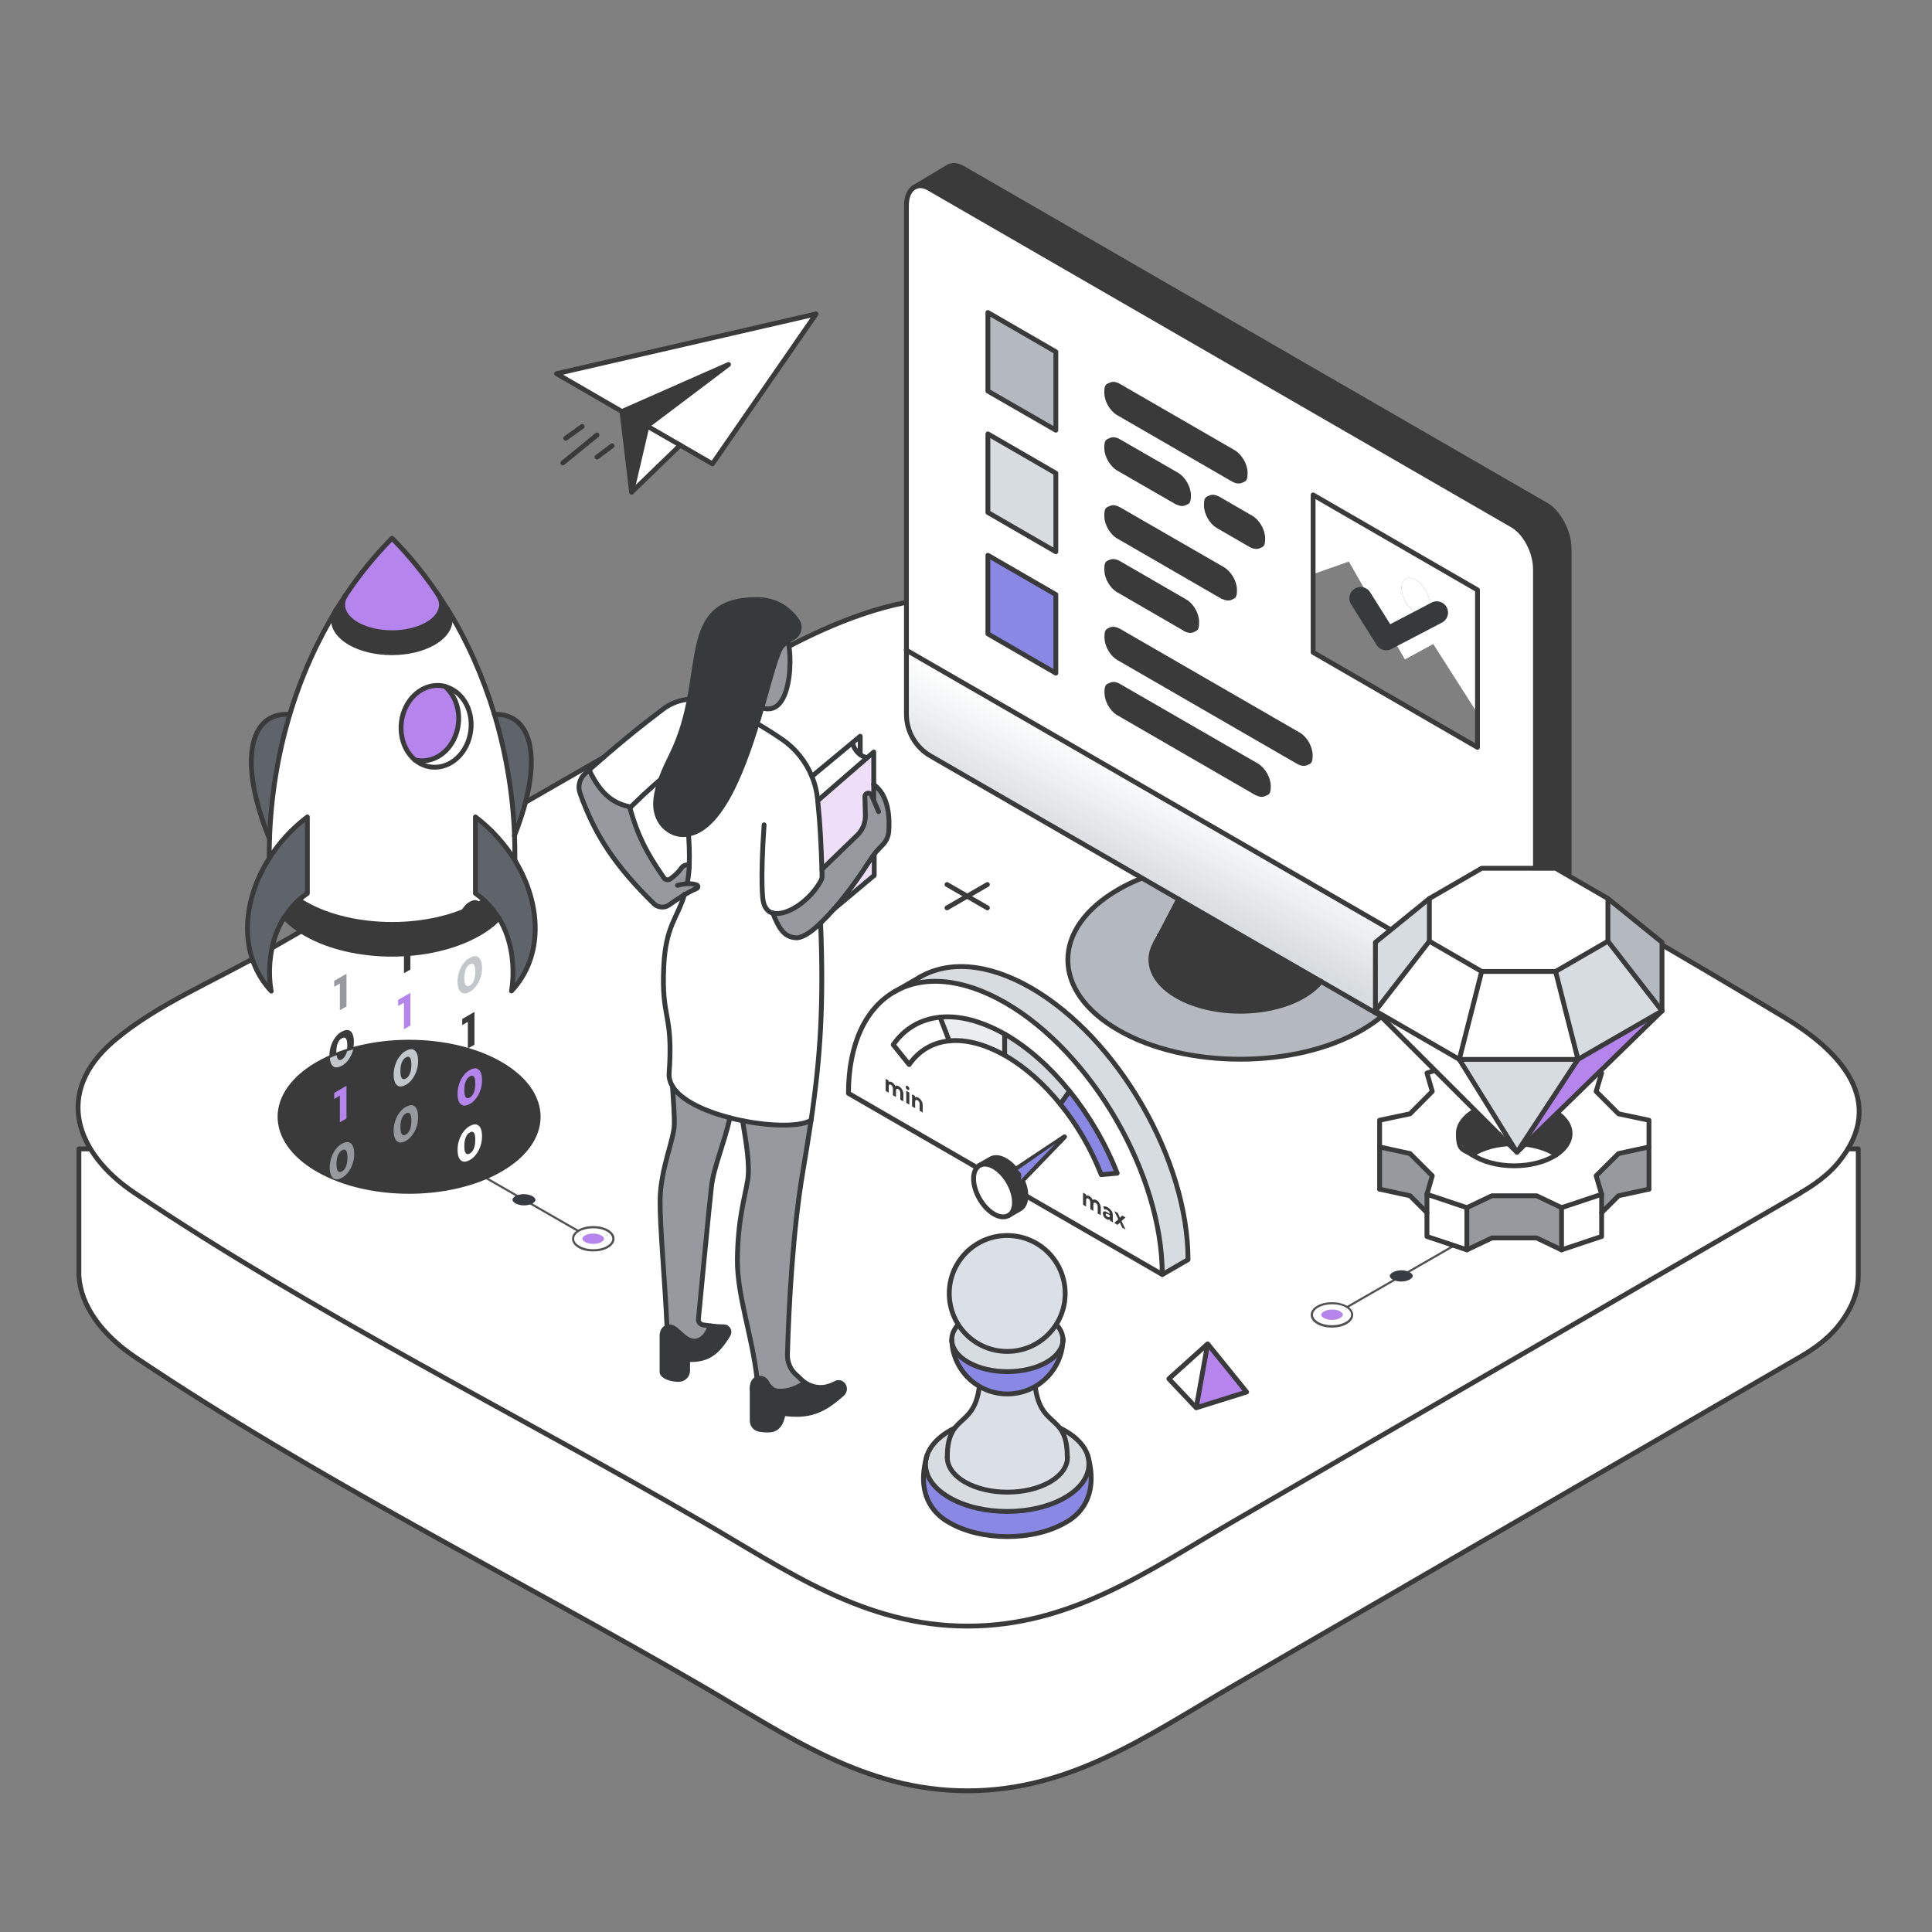 <?xml version="1.0" encoding="UTF-8"?>
<svg id="Layer_1" xmlns="http://www.w3.org/2000/svg" xmlns:xlink="http://www.w3.org/1999/xlink" version="1.1" viewBox="0 0 1200 1200">
  <rect x="0" y="0" width="1200" height="1200" fill="#808080" stroke="none"/>
  <!-- Generator: Adobe Illustrator 29.3.1, SVG Export Plug-In . SVG Version: 2.1.0 Build 151)  -->
  <defs>
    <style>
      .st0 {
        fill: #8989e5;
      }

      .st1 {
        fill: #ebedef;
      }

      .st2 {
        fill: #c2c7cc;
      }

      .st3, .st4, .st5, .st6, .st7 {
        stroke-linecap: round;
        stroke-linejoin: round;
      }

      .st3, .st4, .st5, .st7 {
        stroke-width: 3px;
      }

      .st3, .st4, .st7 {
        stroke: #3a3a3a;
      }

      .st3, .st8 {
        fill: #3a3a3a;
      }

      .st9 {
        fill: #eedef8;
      }

      .st10 {
        fill: #969a9e;
      }

      .st4, .st11 {
        fill: #fff;
      }

      .st12 {
        fill: #373b42;
      }

      .st13 {
        fill: #d7dce0;
      }

      .st5, .st6 {
        stroke: #373a3a;
      }

      .st5, .st6, .st7 {
        fill: none;
      }

      .st14 {
        fill: url(#New_Gradient_Swatch_copy_3);
      }

      .st6 {
        stroke-width: 14px;
      }

      .st15 {
        fill: #515151;
      }

      .st16 {
        fill: #b4b9bf;
      }

      .st17 {
        fill: #5f646b;
      }

      .st18 {
        fill: #dae0e5;
      }

      .st19 {
        fill: #b584ed;
      }

      .st20 {
        fill: #373a3a;
      }
    </style>
    <linearGradient id="New_Gradient_Swatch_copy_3" data-name="New Gradient Swatch copy 3" x1="772.1" y1="510.3" x2="744" y2="566.5" gradientUnits="userSpaceOnUse">
      <stop offset="0" stop-color="#fff"/>
      <stop offset="1" stop-color="#d7dce0"/>
    </linearGradient>
  </defs>
  <g>
    <path class="st4" d="M49,713.6v78.7h0c1.1,18.8,14.4,36.8,34.9,50.6,111.6,75.1,235.2,136.4,351.5,203.9,53.7,31.2,101.3,65.5,165.5,65.5s111.9-34.4,165.5-65.5c117.2-68,234.3-135.9,351.5-203.9,8.4-4.8,17-11,23.2-18.5,9.3-11.3,13.1-22.1,13.1-32.1h0v-78.7H49Z"/>
    <path class="st4" d="M1118.5,740.9c-117.3,67.9-234.5,135.8-351.8,203.7-53.7,31.1-101.4,65.4-165.7,65.4-64.3,0-111.9-34.3-165.7-65.4-116.4-67.4-240.1-128.7-351.8-203.7-36.5-24.5-50.2-62.3-13-94.2,26.5-22.7,63.1-37.6,93-54.8,73.5-42.2,147-84.4,220.4-126.7,60.8-34.9,126.2-87.8,198.9-93.9,55.7-4.7,97.7,14.9,144.5,41.8,127,73,256,143.4,381.4,219.1,33.3,20.1,64.6,51.7,32.9,90.1-6.2,7.5-14.8,13.7-23.2,18.5h0Z"/>
  </g>
  <g>
    <g id="plane_paper">
      <g id="plane_paper1" data-name="plane_paper">
        <g>
          <g>
            <polygon class="st11" points="506.9 195 442.5 288.1 422.5 276.5 401.9 264.6 452.5 226.4 386.3 255.6 345.7 232.1 506.9 195"/>
            <polygon class="st8" points="452.5 226.4 401.9 264.6 392.3 305.7 386.3 255.6 452.5 226.4"/>
            <polygon class="st11" points="422.5 276.5 392.3 305.7 401.9 264.6 422.5 276.5"/>
          </g>
          <g>
            <polygon class="st7" points="386.3 255.6 452.5 226.4 401.9 264.6 422.5 276.5 442.5 288.1 506.9 195 345.7 232.1 386.3 255.6"/>
            <polyline class="st7" points="386.3 255.6 392.3 305.7 401.9 264.6"/>
            <line class="st7" x1="392.3" y1="305.7" x2="422.5" y2="276.5"/>
          </g>
        </g>
      </g>
    </g>
    <g>
      <line class="st7" x1="380.2" y1="276.9" x2="370.8" y2="283.9"/>
      <line class="st7" x1="370.8" y1="270.2" x2="349.6" y2="287.5"/>
      <line class="st7" x1="361.6" y1="264.9" x2="351.4" y2="272.2"/>
    </g>
  </g>
  <g id="image_photo">
    <g>
      <g>
        <path class="st8" d="M588.7,103.8c2.5-1.5,5.8-1.4,9.4.7l362.3,209.2c7.9,4.5,14.2,16.7,14.2,27.2v314c0,5.7-1.9,9.7-4.8,11.5l-20.9,12.5h0c3-1.8,4.8-5.8,4.8-11.5v-314c0-10.5-6.4-22.7-14.2-27.2l-362.3-209.2c-3.5-2-6.7-2.2-9.1-.9l20.6-12.4Z"/>
        <path class="st14" d="M953.7,629.5v38c0,5.7-1.9,9.7-4.8,11.5-2.5,1.5-5.8,1.4-9.4-.7l-81.2-46.9-37.6-21.7-88.5-51.1-22.7-13.1-131.5-75.9c-9.2-5.3-14.9-15.2-14.9-25.9v-39.7l56.9,32.8c105.3,60.8,319.4,184.4,333.9,192.8Z"/>
        <path class="st11" d="M953.7,353.4v276c-14.6-8.4-228.6-132-333.9-192.8l-56.9-32.8V127.8c0-5.9,2-9.9,5.1-11.6,2.5-1.3,5.7-1.2,9.1.9l362.3,209.2c7.9,4.5,14.2,16.7,14.2,27.2ZM917.7,464.2v-97.8l-102.1-58.9v97.8l102.1,58.9ZM813.8,469c0-4.7-3.3-10.4-7.3-12.7l-111.7-64.5c-2-1.2-3.9-1.3-5.2-.5-1.3.8-2.1,2.4-2.1,4.7,0,4.7,3.3,10.3,7.3,12.7l111.7,64.5c2,1.2,3.9,1.3,5.2.5,1.3-.8,2.1-2.4,2.1-4.7ZM787.7,488.3c0-4.7-3.3-10.4-7.3-12.7l-85.6-49.4c-2-1.2-3.9-1.3-5.2-.5-1.3.8-2.2,2.4-2.2,4.7,0,4.7,3.3,10.4,7.3,12.7l85.6,49.5c2,1.2,3.9,1.3,5.2.5,1.3-.8,2.2-2.4,2.2-4.7ZM784.4,334.3c0-4.7-3.3-10.4-7.3-12.7l-20.4-11.8c-2-1.2-3.9-1.3-5.2-.5-1.3.8-2.1,2.4-2.1,4.7,0,4.7,3.3,10.4,7.3,12.7l20.4,11.8c2,1.2,3.9,1.3,5.2.5s2.1-2.4,2.1-4.7ZM771.2,298.3c1.3-.8,2.1-2.4,2.1-4.7,0-4.7-3.3-10.4-7.3-12.7l-71.3-41.2c-2-1.2-3.9-1.3-5.2-.5-1.3.8-2.2,2.4-2.2,4.7,0,4.7,3.3,10.4,7.3,12.7l71.3,41.2c2,1.2,3.8,1.3,5.2.5ZM764.6,371.2c1.3-.8,2.1-2.4,2.1-4.7,0-4.7-3.3-10.3-7.3-12.7l-64.7-37.3c-2-1.2-3.9-1.3-5.2-.5-1.3.8-2.2,2.4-2.2,4.7,0,4.7,3.3,10.4,7.3,12.7l64.7,37.4c2,1.2,3.8,1.3,5.2.5ZM743.4,386.2c0-4.7-3.3-10.4-7.3-12.7l-41.3-23.9c-2-1.2-3.9-1.3-5.2-.5s-2.1,2.4-2.1,4.7c0,4.7,3.3,10.4,7.3,12.7l41.3,23.9c2,1.2,3.9,1.3,5.2.5,1.3-.8,2.1-2.4,2.1-4.8ZM738.1,307.6c0-4.7-3.3-10.4-7.3-12.7l-36.1-20.8c-2-1.2-3.9-1.3-5.2-.5-1.3.8-2.2,2.4-2.2,4.7,0,4.7,3.3,10.3,7.3,12.7l36.1,20.8c2,1.2,3.9,1.3,5.2.5,1.3-.8,2.1-2.4,2.1-4.7ZM655.8,418.1v-48.8l-42.2-24.4v48.8l42.2,24.4ZM655.8,342.7v-48.8l-42.2-24.4v48.8l42.2,24.4ZM655.8,267.2v-48.8l-42.2-24.4v48.8l42.2,24.4Z"/>
        <path class="st11" d="M917.7,366.4v76.7l-27.5-43.1-17.6,9.6-34.8-60.8-22.2,7.8v-49.1l102.1,58.9ZM888.1,375.4c0-5.6-3.9-12.5-8.8-15.3-4.9-2.8-8.8-.5-8.8,5.1s3.9,12.5,8.8,15.3c4.9,2.8,8.8.5,8.8-5.1Z"/>
        <path class="st11" d="M879.3,360.1c4.9,2.8,8.8,9.7,8.8,15.3s-3.9,7.9-8.8,5.1c-4.9-2.8-8.8-9.7-8.8-15.3s3.9-7.9,8.8-5.1Z"/>
        <path class="st16" d="M718.1,585.1c0,.1-.1.3-.2.3l-.3.5-.4.8c-5.7,10.9-1.1,23.3,13.9,31.9,10.8,6.2,25,9.4,39.2,9.4s28.4-3.1,39.2-9.4c4.7-2.7,8.4-5.9,11.1-9.2l37.6,21.7c-3.6,3-7.7,5.8-12.3,8.5-20.9,12.1-48.3,18.1-75.7,18.1s-54.7-6-75.6-18.1c-41.8-24.1-41.8-63.2,0-87.3,4.6-2.7,9.5-5,14.7-7.1l22.7,13.1-14,26.7Z"/>
        <path class="st8" d="M732.1,558.5l88.5,51.1c-2.7,3.3-6.4,6.4-11.1,9.2-10.8,6.2-25,9.4-39.2,9.4s-28.4-3.1-39.2-9.4c-14.9-8.6-19.6-21-13.9-31.9l.4-.8.3-.5.2-.3,14-26.7Z"/>
        <path class="st8" d="M806.5,456.3c4.1,2.3,7.3,8,7.3,12.7s-.8,4-2.1,4.7c-1.3.8-3.2.6-5.2-.5l-111.7-64.5c-4.1-2.4-7.3-8-7.3-12.7s.8-4,2.1-4.7c1.3-.8,3.2-.6,5.2.5l111.7,64.5Z"/>
        <path class="st8" d="M780.4,475.6c4,2.3,7.3,8,7.3,12.7s-.8,4-2.2,4.7c-1.3.8-3.1.7-5.2-.5l-85.6-49.5c-4.1-2.3-7.3-8-7.3-12.7s.8-4,2.2-4.7c1.3-.8,3.1-.7,5.2.5l85.6,49.4Z"/>
        <path class="st8" d="M777,321.6c4.1,2.3,7.3,8,7.3,12.7s-.8,4-2.1,4.7-3.2.6-5.2-.5l-20.4-11.8c-4-2.3-7.3-8-7.3-12.7s.8-4,2.1-4.7c1.3-.8,3.1-.6,5.2.5l20.4,11.8Z"/>
        <path class="st8" d="M773.4,293.6c0,2.3-.8,4-2.1,4.7-1.3.8-3.2.7-5.2-.5l-71.3-41.2c-4.1-2.3-7.3-8-7.3-12.7s.8-4,2.2-4.7c1.3-.8,3.1-.7,5.2.5l71.3,41.2c4,2.3,7.3,8,7.3,12.7Z"/>
        <path class="st8" d="M766.8,366.4c0,2.4-.8,4-2.1,4.7-1.3.8-3.2.6-5.2-.5l-64.7-37.4c-4.1-2.3-7.3-8-7.3-12.7s.8-4,2.2-4.7c1.3-.8,3.1-.6,5.2.5l64.7,37.3c4,2.4,7.3,8,7.3,12.7Z"/>
        <path class="st8" d="M736,373.5c4.1,2.3,7.3,8,7.3,12.7s-.8,4-2.1,4.8c-1.3.8-3.2.6-5.2-.5l-41.3-23.9c-4.1-2.3-7.3-8-7.3-12.7s.8-4,2.1-4.7,3.2-.6,5.2.5l41.3,23.9Z"/>
        <path class="st8" d="M730.8,294.9c4,2.3,7.3,8,7.3,12.7s-.8,4-2.1,4.7c-1.3.8-3.1.6-5.2-.5l-36.1-20.8c-4.1-2.4-7.3-8-7.3-12.7s.8-4,2.2-4.7c1.3-.8,3.1-.7,5.2.5l36.1,20.8Z"/>
        <path class="st11" d="M718.1,585.1l-.2.3c0,0,.1-.2.2-.3Z"/>
        <polygon class="st0" points="655.8 369.3 655.8 418.1 613.6 393.7 613.6 344.9 655.8 369.3"/>
        <polygon class="st13" points="655.8 293.9 655.8 342.7 613.6 318.3 613.6 269.5 655.8 293.9"/>
        <polygon class="st16" points="655.8 218.5 655.8 267.2 613.6 242.9 613.6 194.1 655.8 218.5"/>
      </g>
      <g>
        <path class="st7" d="M709.4,545.4l-131.5-75.9c-9.2-5.3-14.9-15.2-14.9-25.9V127.8c0-5.9,2-9.9,5.1-11.6,2.5-1.3,5.7-1.2,9.1.9l362.3,209.2c7.9,4.5,14.2,16.7,14.2,27.2v314c0,5.7-1.9,9.7-4.8,11.5-2.5,1.5-5.8,1.4-9.4-.7l-81.2-46.9-37.6-21.7-88.5-51.1-22.7-13.1Z"/>
        <path class="st7" d="M562.9,403.8l56.9,32.8c105.3,60.8,319.4,184.4,333.9,192.8"/>
        <path class="st7" d="M948.9,678.9l20.9-12.5c3-1.8,4.8-5.8,4.8-11.5v-314c0-10.5-6.4-22.7-14.2-27.2l-362.3-209.2c-3.6-2.1-6.9-2.2-9.4-.7l-20.6,12.4h-.3"/>
        <path class="st7" d="M718.1,585.1c0,.1-.1.3-.2.3"/>
        <path class="st7" d="M720.1,581.3s0,0,0,0h0s0,0,0,.1"/>
        <path class="st7" d="M720.3,580.9s0,0,0-.1c0,0,0,.1-.2.5,0,0,0,.1-.1.2h0c0,.2-.1.3-.2.5,0,0,0,0,0,0-.3.5-1.1,2.2-1.6,3.1"/>
        <path class="st7" d="M720.4,580.7h0c0,.1,0,.1,0,.1"/>
        <path class="st7" d="M732.1,558.5l-14,26.7-.2.3-.3.5-.4.8c-5.7,10.9-1.1,23.3,13.9,31.9,10.8,6.2,25,9.4,39.2,9.4s28.4-3.1,39.2-9.4c4.7-2.7,8.4-5.9,11.1-9.2"/>
        <path class="st7" d="M858.2,631.3c-3.6,3-7.7,5.8-12.3,8.5-20.9,12.1-48.3,18.1-75.7,18.1s-54.7-6-75.6-18.1c-41.8-24.1-41.8-63.2,0-87.3,4.6-2.7,9.5-5,14.7-7.1"/>
        <polygon class="st7" points="917.7 443.1 917.7 464.2 815.6 405.2 815.6 356.6 815.6 307.4 917.7 366.4 917.7 443.1"/>
        <polygon class="st7" points="655.8 267.2 613.6 242.9 613.6 194.1 655.8 218.5 655.8 267.2"/>
        <polygon class="st7" points="655.8 342.7 613.6 318.3 613.6 269.5 655.8 293.9 655.8 342.7"/>
        <polygon class="st7" points="655.8 418.1 613.6 393.7 613.6 344.9 655.8 369.3 655.8 418.1"/>
        <path class="st7" d="M806.5,473.2l-111.7-64.5c-4.1-2.4-7.3-8-7.3-12.7s.8-4,2.1-4.7c1.3-.8,3.2-.6,5.2.5l111.7,64.5c4.1,2.3,7.3,8,7.3,12.7s-.8,4-2.1,4.7c-1.3.8-3.2.6-5.2-.5Z"/>
        <path class="st7" d="M780.4,492.5l-85.6-49.5c-4.1-2.3-7.3-8-7.3-12.7s.8-4,2.2-4.7c1.3-.8,3.1-.7,5.2.5l85.6,49.4c4,2.3,7.3,8,7.3,12.7s-.8,4-2.2,4.7c-1.3.8-3.1.7-5.2-.5Z"/>
        <path class="st7" d="M736,390.5l-41.3-23.9c-4.1-2.3-7.3-8-7.3-12.7s.8-4,2.1-4.7,3.2-.6,5.2.5l41.3,23.9c4.1,2.3,7.3,8,7.3,12.7s-.8,4-2.1,4.8c-1.3.8-3.2.6-5.2-.5Z"/>
        <path class="st7" d="M759.4,370.6l-64.7-37.4c-4.1-2.3-7.3-8-7.3-12.7s.8-4,2.2-4.7c1.3-.8,3.1-.6,5.2.5l64.7,37.3c4,2.4,7.3,8,7.3,12.7s-.8,4-2.1,4.7c-1.3.8-3.2.6-5.2-.5Z"/>
        <path class="st7" d="M766,297.8l-71.3-41.2c-4.1-2.3-7.3-8-7.3-12.7s.8-4,2.2-4.7c1.3-.8,3.1-.7,5.2.5l71.3,41.2c4,2.3,7.3,8,7.3,12.7s-.8,4-2.1,4.7c-1.3.8-3.2.7-5.2-.5Z"/>
        <path class="st7" d="M730.8,311.8l-36.1-20.8c-4.1-2.4-7.3-8-7.3-12.7s.8-4,2.2-4.7c1.3-.8,3.1-.7,5.2.5l36.1,20.8c4,2.3,7.3,8,7.3,12.7s-.8,4-2.1,4.7c-1.3.8-3.1.6-5.2-.5Z"/>
        <path class="st7" d="M777,338.5l-20.4-11.8c-4-2.3-7.3-8-7.3-12.7s.8-4,2.1-4.7c1.3-.8,3.1-.6,5.2.5l20.4,11.8c4.1,2.3,7.3,8,7.3,12.7s-.8,4-2.1,4.7-3.2.6-5.2-.5Z"/>
      </g>
    </g>
  </g>
  <polyline class="st6" points="845.1 371.6 861 396.9 892.4 380.5"/>
  <g>
    <g>
      <g>
        <path class="st0" d="M676,905.4c7.8,29.1-11.4,38.8-14.4,40.5-9.9,5.7-22.9,8.6-35.9,8.6s-26-2.9-35.9-8.6c-2.9-1.7-22.1-11.4-14.4-40.4-2,8.7,2.8,17.9,14.4,24.6,9.9,5.7,22.9,8.6,35.9,8.6s26-2.9,35.9-8.6c11.7-6.8,16.5-16,14.4-24.8Z"/>
        <path class="st13" d="M676,905.4c2.1,8.8-2.7,18-14.4,24.8-9.9,5.7-22.9,8.6-35.9,8.6s-26-2.9-35.9-8.6c-11.6-6.7-16.6-15.9-14.4-24.6.1-.4.2-.9.4-1.4,1.7-5.7,6.5-11.1,14.1-15.5,9.9-5.7,22.9-8.6,35.9-8.6s26,2.9,35.9,8.6c7.6,4.4,12.3,9.8,14.1,15.5,0,0,0,0,0,0,.1.4.2.8.3,1.1Z"/>
        <path class="st11" d="M676,905.4c0-.4-.2-.7-.3-1.1.1.4.2.7.3,1.1Z"/>
        <path class="st11" d="M575.7,904.2c-.1.5-.3.9-.4,1.4.1-.5.2-.9.4-1.4Z"/>
      </g>
      <g>
        <path class="st7" d="M675.7,904.2c-1.8-5.7-6.5-11.1-14.1-15.5-9.9-5.7-22.9-8.6-35.9-8.6s-26,2.9-35.9,8.6c-7.6,4.4-12.2,9.8-14.1,15.5-.1.5-.3.9-.4,1.4-2,8.8,2.8,17.9,14.4,24.6,9.9,5.7,22.9,8.6,35.9,8.6s26-2.9,35.9-8.6c11.7-6.8,16.4-16,14.4-24.8,0-.4-.2-.7-.3-1.1h0Z"/>
        <path class="st7" d="M675.7,904.2s0,0,0,0c.1.4.2.8.3,1.1,7.5,29.2-11.4,38.8-14.4,40.5-9.9,5.7-22.9,8.6-35.9,8.6s-26-2.9-35.9-8.6c-2.9-1.7-22.1-11.4-14.4-40.4.1-.4.2-.9.4-1.4"/>
      </g>
    </g>
    <g>
      <g>
        <path class="st18" d="M662.9,904.9c.2,5.6-3.5,11.3-10.9,15.6-7.3,4.2-16.8,6.3-26.4,6.3s-19.1-2.1-26.4-6.3c-7.4-4.3-11.1-10-10.9-15.6.1-30.4,20.5-14.4,20.5-54.2,0,2.5,1.6,5,4.9,6.8s7.6,2.8,11.9,2.8,8.6-.9,11.9-2.8c3.3-1.9,4.9-4.4,4.9-6.8,0,39.8,20.4,23.8,20.5,54.2Z"/>
        <path class="st18" d="M637.5,843.8c3.3,1.9,4.9,4.4,4.9,6.8s-1.6,5-4.9,6.8c-3.3,1.9-7.6,2.8-11.9,2.8s-8.6-.9-11.9-2.8-4.9-4.4-4.9-6.8,1.6-5,4.9-6.8,7.6-2.8,11.9-2.8,8.6.9,11.9,2.8Z"/>
      </g>
      <g>
        <path class="st7" d="M588.4,904.9c-.2,5.6,3.5,11.3,10.9,15.6,7.3,4.2,16.8,6.3,26.4,6.3s19.1-2.1,26.4-6.3c7.4-4.3,11.1-10,10.9-15.6"/>
        <path class="st7" d="M642.4,850.7c0-2.5-1.6-5-4.9-6.8-3.3-1.9-7.6-2.8-11.9-2.8s-8.6.9-11.9,2.8-4.9,4.4-4.9,6.8,1.6,5,4.9,6.8,7.6,2.8,11.9,2.8,8.6-.9,11.9-2.8c3.3-1.9,4.9-4.4,4.9-6.8Z"/>
        <path class="st7" d="M588.4,905.2c0,0,0-.2,0-.3,0-30.4,20.5-14.4,20.5-54.2"/>
        <path class="st7" d="M662.9,905.2v-.3c0-30.4-20.5-14.4-20.5-54.2"/>
      </g>
    </g>
    <g>
      <g>
        <path class="st13" d="M591.2,833c-.5-5.4,3-10.8,10.1-15,13.5-7.8,35.3-7.8,48.8,0,6.7,3.9,10.1,9,10.1,14.1s0,0,0,0c0,.3,0,.6,0,.9,0,0,0,0,0,0-.4,4.8-3.8,9.5-10.1,13.1-13.5,7.8-35.3,7.8-48.8,0-6.3-3.6-9.7-8.4-10.1-13.1,0,0,0,0,0,0Z"/>
        <path class="st11" d="M660.2,833c0-.3,0-.6,0-.9,0,.3,0,.6,0,.9Z"/>
        <path class="st0" d="M650.1,846.2c6.3-3.6,9.7-8.4,10.1-13.1-1,18.2-16,32.7-34.5,32.7s-33.5-14.5-34.5-32.7c.4,4.8,3.8,9.5,10.1,13.1,13.5,7.8,35.3,7.8,48.8,0Z"/>
      </g>
      <g>
        <path class="st7" d="M591.2,833c0-.3,0-.5,0-.8"/>
        <path class="st7" d="M660.2,833.1c-1,18.2-16,32.7-34.5,32.7s-33.5-14.5-34.5-32.7"/>
        <path class="st7" d="M660.2,832.2c0,.3,0,.6,0,.9"/>
        <path class="st7" d="M660.2,831.3c0,.3,0,.6,0,.9"/>
        <path class="st7" d="M660.2,832.1c0-5.1-3.4-10.2-10.1-14.1-13.5-7.8-35.3-7.8-48.8,0-7.1,4.1-10.6,9.6-10.1,15,0,0,0,0,0,0,.4,4.8,3.8,9.5,10.1,13.1,13.5,7.8,35.3,7.8,48.8,0,6.3-3.6,9.7-8.4,10.1-13.1,0,0,0,0,0,0,0-.3,0-.6,0-.9h0Z"/>
      </g>
    </g>
    <g>
      <path class="st18" d="M625.7,767.4c19.9,0,36,16.1,36,36s-16.1,36-36,36-36-16.1-36-36,16.1-36,36-36Z"/>
      <path class="st7" d="M661.6,803.4c0-19.9-16.1-36-36-36s-36,16.1-36,36,16.1,36,36,36,36-16.1,36-36Z"/>
    </g>
  </g>
  <g>
    <g>
      <g>
        <g>
          <path class="st13" d="M737.9,782.4l-15.9,9.2c0-62.1-43.6-137.7-97.5-168.8-26.9-15.5-51.3-17-68.9-6.8,0,0,15.8-9.1,15.9-9.2,17.7-10,42-8.7,68.9,6.8,53.8,31.1,97.5,106.6,97.5,168.8Z"/>
          <path class="st0" d="M694,728.8l-9.9.9c-6.1-15.6-14.9-30.8-25.5-43.9l5.7-8.1c12.3,15.2,22.6,32.9,29.7,51.1Z"/>
          <path class="st13" d="M664.3,677.7l-5.7,8.1c-10-12.4-21.7-22.8-34-30-.2-.1-.4-.2-.6-.3v-13.2c.2.1.4.2.6.3,14.4,8.4,28,20.6,39.7,35.1Z"/>
          <path class="st11" d="M630.1,746.8c0,3.9-1.3,6.7-3.5,8.1h-.2c-2.3,1.5-5.5,1.3-9-.8-7-4.1-12.7-13.9-12.7-22s.8-5.4,2.2-7c.5-.5,1-.9,1.5-1.2h.2c2.3-1.3,5.4-1.1,8.8.9,7,4.1,12.7,13.9,12.7,22Z"/>
          <path class="st1" d="M624,642.3v13.2c-12.5-7.1-24.2-9.9-34.3-8.9l-5.7-14.7c11.8-1.2,25.4,2.1,40,10.4Z"/>
          <path class="st11" d="M612.3,721.6s-3.8,2.2-3.9,2.3c-.6.3-1.1.7-1.5,1.2l-79.8-46.1c0-31.1,10.9-52.9,28.5-63.1,17.6-10.2,42-8.7,68.9,6.8,53.8,31.1,97.5,106.6,97.5,168.8l-84.7-48.9c0-7.1-4.4-15.6-10.3-20.3l-32.2-63.9,17.6,63.2ZM583.9,631.8c-12.1,1.2-22.2,7.1-29.1,17.1l9.9,12.3c6-8.6,14.6-13.7,24.9-14.7,10.1-1,21.8,1.9,34.3,8.9.2.1.4.2.6.3,12.4,7.2,24,17.6,34,30,10.6,13,19.4,28.2,25.5,43.9l9.9-.9c-7.1-18.2-17.4-35.9-29.7-51.1-11.7-14.5-25.3-26.7-39.7-35.1-.2-.1-.4-.2-.6-.3-14.6-8.2-28.3-11.6-40-10.4Z"/>
          <path class="st8" d="M608.6,723.8l6.9-4c2.3-1.3,5.5-1.1,9,.9.8.5,1.7,1.1,2.5,1.7,5.8,4.7,10.3,13.2,10.3,20.3s-1.4,6.9-3.7,8.2l-6.9,4c2.2-1.4,3.5-4.2,3.5-8.1,0-8.1-5.7-18-12.7-22-3.4-2-6.5-2.2-8.8-1Z"/>
          <path class="st11" d="M608.6,723.8h-.2c0,0,.1,0,.2,0Z"/>
          <path class="st11" d="M589.6,646.6c-10.4,1-19,6.1-24.9,14.7l-9.9-12.3c7-10,17-15.9,29.1-17.1l5.7,14.7Z"/>
        </g>
        <g>
          <path class="st7" d="M626.6,754.9c2.2-1.4,3.5-4.2,3.5-8.1,0-8.1-5.7-18-12.7-22-3.4-2-6.5-2.2-8.8-1,0,0-.1,0-.2.1-.6.3-1.1.7-1.5,1.2-1.4,1.6-2.2,3.9-2.2,7,0,8.1,5.7,18,12.7,22,3.5,2,6.7,2.2,9,.9"/>
          <path class="st7" d="M583.9,631.8c-12.1,1.2-22.2,7.1-29.1,17.1l9.9,12.3c6-8.6,14.6-13.7,24.9-14.7,10.1-1,21.8,1.9,34.3,8.9.2.1.4.2.6.3,12.4,7.2,24,17.6,34,30,10.6,13,19.4,28.2,25.5,43.9l9.9-.9c-7.1-18.2-17.4-35.9-29.7-51.1-11.7-14.5-25.3-26.7-39.7-35.1-.2-.1-.4-.2-.6-.3-14.6-8.2-28.3-11.6-40-10.4Z"/>
          <line class="st7" x1="589.6" y1="646.6" x2="583.9" y2="631.8"/>
          <line class="st7" x1="624" y1="642.3" x2="624" y2="655.4"/>
          <line class="st7" x1="658.6" y1="685.8" x2="664.3" y2="677.7"/>
          <polyline class="st7" points="631.9 725.6 661.2 706.1 635.4 732.8"/>
          <path class="st7" d="M637.2,742.7l84.7,48.9c0-62.1-43.6-137.7-97.5-168.8-26.9-15.5-51.3-17-68.9-6.8-17.6,10.2-28.5,32-28.5,63.1l79.8,46.1"/>
          <path class="st7" d="M626.4,755l7.1-4.1c2.3-1.3,3.7-4.2,3.7-8.2,0-7.1-4.4-15.6-10.3-20.3-.8-.6-1.6-1.2-2.5-1.7-3.5-2-6.7-2.2-9-.9l-7.1,4.1"/>
          <line class="st7" x1="555.6" y1="616" x2="571.2" y2="607"/>
          <path class="st7" d="M722,791.6l15.9-9.2c0-62.1-43.6-137.7-97.5-168.8-26.9-15.5-51.2-16.9-68.9-6.8-.1,0-.2.1-.3.2"/>
        </g>
      </g>
      <g>
        <path class="st8" d="M560.4,676.9c.5.8.7,1.8.7,2.9v4.3l-1.9-1.1v-4c0-.6-.1-1.1-.3-1.5-.2-.4-.5-.7-.9-1-.4-.3-.8-.3-1.1-.1-.3.2-.4.6-.4,1.2v3.8l-1.9-1.1v-4c0-1.2-.4-2-1.2-2.5-.4-.3-.8-.3-1-.1-.3.2-.4.6-.4,1.2v3.8l-1.9-1.1v-7.5l1.8,1v.9c.2-.2.5-.2.9-.2.4,0,.7.2,1.2.4.5.3.9.6,1.2,1,.4.4.7.9.9,1.4.3-.2.6-.3,1-.3.4,0,.9.2,1.3.5.8.5,1.5,1.1,1.9,1.9Z"/>
        <path class="st8" d="M562.9,676.2c-.2-.4-.3-.7-.3-1.1s.1-.6.3-.7c.2-.1.5,0,.8.1s.6.5.8.8c.2.3.3.7.3,1s-.1.6-.3.7c-.2.1-.5,0-.8-.1s-.6-.5-.8-.8ZM562.9,677.5l1.9,1.1v7.5l-1.9-1.1v-7.5Z"/>
        <path class="st8" d="M572.4,683.8c.5.8.7,1.8.7,2.9v4.3l-1.9-1.1v-4c0-.6-.1-1.1-.3-1.5-.2-.4-.6-.8-1-1-.5-.3-.9-.3-1.1-.1-.3.2-.4.6-.4,1.3v3.7l-1.9-1.1v-7.5l1.8,1v.9c.2-.2.6-.2.9-.2.4,0,.8.2,1.2.4.8.5,1.5,1.1,2,2Z"/>
      </g>
      <g>
        <path class="st8" d="M683,747.6c.5.8.7,1.8.7,2.9v4.3l-1.9-1.1v-4c0-.6-.1-1.1-.3-1.5-.2-.4-.5-.7-.9-1-.4-.3-.8-.3-1.1-.1-.3.2-.4.6-.4,1.2v3.8l-1.9-1.1v-4c0-1.2-.4-2-1.2-2.5-.4-.3-.8-.3-1-.1-.3.2-.4.6-.4,1.2v3.8l-1.9-1.1v-7.5l1.8,1v.9c.2-.2.5-.2.9-.2.4,0,.7.2,1.2.4.5.3.9.6,1.2,1,.4.4.7.9.9,1.4.3-.2.6-.3,1-.3.4,0,.9.2,1.3.4.8.5,1.5,1.1,1.9,2Z"/>
        <path class="st8" d="M690.4,751.9c.5.9.8,1.9.8,3v4.3l-1.8-1v-.9c-.4.5-1,.5-2,0-.5-.3-.9-.6-1.3-1-.4-.4-.6-.8-.8-1.3s-.3-.9-.3-1.3c0-.7.2-1.1.7-1.3.5-.1,1.2,0,2.1.6l1.5.9c0-.5-.1-.9-.4-1.3-.3-.4-.6-.7-1.1-1-.3-.2-.7-.3-1-.4-.3,0-.6,0-.9,0l-.7-1.9c.4,0,.8,0,1.3,0,.5.1,1,.3,1.5.6,1,.6,1.8,1.3,2.3,2.2ZM688.8,756.1c.2,0,.4-.2.5-.5v-.8l-1.3-.7c-.8-.4-1.2-.4-1.2.2s0,.6.3.8c.2.3.4.5.8.7.3.2.6.3.9.2Z"/>
        <polygon class="st8" points="697 762.5 695.6 759.4 694.1 760.8 692.1 759.6 694.6 757.3 692.1 752.2 694.3 753.4 695.6 756.4 697 755 699.1 756.2 696.6 758.4 699.1 763.7 697 762.5"/>
      </g>
    </g>
    <path class="st0" d="M655.6,710.3l-21.7,22.6c.1-.4.3-.8.3-1.3.3-1.7,0-3.1-.9-3.8l-1.2-1.1,23.5-16.4Z"/>
  </g>
  <g>
    <g>
      <path class="st10" d="M542.7,496.9v-9.6c9.8,7,10,21.6,9.4,29.4-.2,3.1-1.6,6-3.8,8.2l-2.3,2.4c-1.1,1.1-2,2.3-3,3.5-.8,1-1.5,2-2.2,3.1-6.4,10-14.8,21.6-22.9,31-2.8,3.2-5.5,6.1-8.2,8.6-6.3,6-12,9.7-15.9,9-6.8-.6-10.1-6.1-13.7-15.3,8.5,2.3,23.4-7.8,30-20.3.4-.8.6-1.7.6-2.6,0-1.4,0-2.8-.1-4.2l21.8-21.1c3.5-3.3,5.4-8,5.2-12.8l-.3-11.3c0-1.3,1.1-2.3,2.3-2.2.8,0,1.5.6,1.8,1.3l1.3,3.1Z"/>
      <path class="st9" d="M543,530.7v12.9s-25.2,21.2-25.2,21.2c8.2-9.4,16.5-21,22.9-31,.7-1.1,1.4-2.1,2.2-3.1Z"/>
      <path class="st9" d="M542.7,496.9l-1.3-3.1c-.3-.7-1-1.2-1.8-1.3-1.3-.1-2.4.9-2.3,2.2l.3,11.3c.1,4.8-1.8,9.5-5.2,12.8l-21.8,21.1c-.4-15.5-1.1-28.5-2.6-42.6l34.8-30.2v29.8Z"/>
      <path class="st11" d="M534.3,468.7c1.3,1,2.7,1.6,4.2,1.8l-30.6,26.8c0-.6-.1-1.3-.2-2-.5-4.5-1.7-9-3.4-13.1l30-24.9v11.4Z"/>
      <path class="st20" d="M524.3,861c.7,1.6.3,3.4-1,4.6-12.3,11.1-21,14.3-36.8,12.2,0,0-.8,9.5-7.6,10.2-2.9.3-5.4,0-7.4-.4-2.5-.5-4.2-2.8-4.2-5.4v-18.3s-.8-5.9,2.8-7.5c.6-.3,1.3-.4,2.1-.4,2.7,0,3.9,1.9,4.9,3.9,2.1,2.8,3.9,4.1,7.6,4.1,5.5,0,10.7-2.1,15.3-5.3,3.8,2.6,8.6,3.6,13.1,2.6,2.1-.5,4-1.2,5.8-2.2,1.9-1.1,4.3-.3,5.2,1.8h0Z"/>
      <path class="st11" d="M480,567.1c3.6,9.2,6.9,14.7,13.7,15.3,3.9.7,9.6-3,15.9-9,2,50.2,0,82.9-5.9,122.3-6.6,4.1-24.6,3.9-42.6.3-2.6-.5-5.2-1.1-7.8-1.8-15.8-4.1-30.4-10.8-35.7-19.6-1.5-2.5-2.3-5.2-2.1-8,2.7-37.9-5-33-3.3-66.8,1.2-25,8.7-30,12.9-44.5,2.5-1.5,5-2.8,7.6-3.9.9-.4.9-1.7,0-2.1-1.9-.7-4-.9-6-.8.5-2.8.9-6,1.2-9.7,0-.6,0-1.2,0-1.8,1.1-29.4-7.5-61.6-7.5-61.6-9,7.1-19,15.9-28.9,25.7-9.7-1.9-18.1-6.8-25.8-23,16.8-15,29.8-25.6,46-37.8,8.1-6.1,18.7-8,28.4-4.8,14.9,4.9,29.1,12.4,45.4,23.4,8.4,5.8,14.9,13.9,18.7,23.2,1.7,4.2,2.8,8.6,3.4,13.1,0,.7.2,1.3.2,2,1.5,14.1,2.2,27.1,2.6,42.6,0,1.4,0,2.8.1,4.2,0,.9-.2,1.8-.6,2.6-6.6,12.5-21.5,22.6-30,20.3Z"/>
      <path class="st10" d="M503.8,695.8c-1.5,10-3.2,20.5-5.1,31.8-6.2,36.3-8.8,83.5-9.6,114-.1,4.7,1.9,9.3,5.4,12.4,1,.9,2.1,1.8,3,2.8.8.8,1.7,1.5,2.6,2.1-4.6,3.2-9.8,5.3-15.3,5.3-3.7,0-5.6-1.3-7.6-4.1-1-2-2.1-3.9-4.9-3.9s-1.5.2-2.1.4c-2.9-26.7-12.4-51.6-12.2-74.2.3-24.9,4.5-37.7,6.4-49.2,1.5-9.1-1-24.1-3.2-36.9,18,3.6,36,3.8,42.6-.3Z"/>
      <path class="st20" d="M449.7,824.1c2.5,0,4,2.8,2.7,4.9-7.1,11.8-13.4,16-25.2,15.4v6.9c0,3.1-2.5,5.5-5.6,5.5-4.7,0-10-1.9-10.3-4.5v-21.7s-.5-5,3.1-6.2c.4-.1.9-.2,1.5-.3,5.2-.1,10.2,11.5,18.2,8.4,3.8-1.5,5.9-5.4,7.2-9.1,3,.4,5.8.6,8.5.6Z"/>
      <path class="st10" d="M453.4,694.3c-4.2,17.8-10.1,30.6-11.5,42.7-1.5,13.3-6.8,68.6-8.1,82.3-.2,1.7,1.1,3.3,2.8,3.6,1.6.2,3.1.4,4.5.6-1.2,3.7-3.4,7.6-7.2,9.1-7.9,3.1-13-8.6-18.2-8.4-.6,0-1,.1-1.5.3-1.4-29-4.5-62.8-4.3-79,.2-19,8.6-37.6,8.8-46.6.1-5.8-.6-15.7-1.1-24.1,5.3,8.8,19.8,15.5,35.7,19.6Z"/>
      <path class="st10" d="M426.9,548.7c2-.1,4.1,0,6,.8.9.4.9,1.7,0,2.1-2.6,1.1-5,2.4-7.6,3.9-3,1.8-6.1,4-9.8,6.5-2.7,1.9-6.8,1.6-9.2-.8-23-22.6-36.2-41.3-45.9-68.6-1.5-4.3-.3-9.2,3.1-12.3.8-.7,1.6-1.5,2.4-2.2,7.7,16.2,16,21.1,25.8,23l-.5.5c5,17.4,10.2,27.7,21.2,43.5.8,1.2,2.6,1.5,3.8.7,3-2.1,5.2-4.2,6.9-6.7,1.1-1.6,3.1-2.5,4.9-2,0,.6,0,1.2,0,1.8-.2,3.7-.6,6.9-1.2,9.7Z"/>
    </g>
    <g>
      <path class="st5" d="M480,567.1c8.5,2.3,23.4-7.8,30-20.3.4-.8.6-1.7.6-2.6,0-1.4,0-2.8-.1-4.2-.5-15.5-1.1-28.5-2.6-42.6,0-.6-.1-1.3-.2-2-.5-4.5-1.7-9-3.4-13.1-3.8-9.3-10.2-17.4-18.7-23.2-16.2-11-30.5-18.5-45.4-23.4-9.7-3.2-20.3-1.3-28.4,4.8-16.2,12.2-29.1,22.9-46,37.8-.8.7-1.6,1.4-2.4,2.2-3.4,3.1-4.7,7.9-3.1,12.3,9.7,27.3,22.9,46,45.9,68.6,2.4,2.3,6.5,2.7,9.2.8,3.7-2.6,6.8-4.7,9.8-6.5,2.5-1.5,5-2.8,7.6-3.9.9-.4.9-1.7,0-2.1-1.9-.7-4-.9-6-.8-2,.1-4.1.5-6,1"/>
      <path class="st5" d="M474.6,512.3c-2.5,35.9-.7,46.6-.7,46.6.7,4.8,3,7.4,6.1,8.3"/>
      <path class="st5" d="M503.8,695.8c-6.6,4.1-24.6,3.9-42.6.3-2.6-.5-5.2-1.1-7.8-1.8-15.8-4.1-30.4-10.8-35.7-19.6-1.5-2.5-2.3-5.2-2.1-8,2.7-37.9-5-33-3.3-66.8,1.2-25,8.7-30,12.9-44.5"/>
      <path class="st5" d="M426.9,548.7c.5-2.8.9-6,1.2-9.7,0-.6,0-1.2,0-1.8,1.1-29.4-7.5-61.6-7.5-61.6-9,7.1-19,15.9-28.9,25.7l-.5.5c5,17.4,10.2,27.7,21.2,43.5.8,1.2,2.6,1.5,3.8.7,3-2.1,5.2-4.2,6.9-6.7,1.1-1.6,3.1-2.5,4.9-2"/>
      <path class="st5" d="M480,567.1c3.6,9.2,6.9,14.7,13.7,15.3,3.9.7,9.6-2.9,15.9-9,2.6-2.5,5.4-5.4,8.2-8.6,8.2-9.3,16.5-21,22.9-31,.7-1.1,1.4-2.1,2.2-3.1.9-1.2,1.9-2.4,3-3.5l2.3-2.4c2.2-2.2,3.5-5.1,3.8-8.2.6-7.7.4-22.4-9.4-29.4"/>
      <path class="st5" d="M510.5,540l21.8-21.1c3.5-3.3,5.4-8,5.2-12.8l-.3-11.3c0-1.3,1.1-2.3,2.3-2.2.8,0,1.5.6,1.8,1.3l4.4,10.2"/>
      <path class="st5" d="M365.9,478.2c7.7,16.2,16,21.1,25.8,23"/>
      <path class="st5" d="M509.7,573.4c2,50.2-.1,82.9-5.9,122.3-1.5,10-3.2,20.5-5.1,31.8-6.2,36.3-8.8,83.5-9.6,114-.1,4.7,1.9,9.3,5.4,12.4,1,.9,2.1,1.8,3,2.8.8.8,1.7,1.5,2.6,2.1,3.8,2.6,8.6,3.6,13.1,2.6,2.1-.5,4-1.2,5.8-2.2,1.9-1.1,4.3-.3,5.2,1.8h0c.7,1.7.3,3.5-1,4.7-12.3,11.1-21,14.3-36.8,12.2,0,0-.8,9.5-7.6,10.2-2.9.3-5.4,0-7.4-.4-2.5-.5-4.2-2.8-4.2-5.4v-18.3s-.8-5.9,2.8-7.5c.6-.3,1.3-.4,2.1-.4,2.7,0,3.9,1.9,4.9,3.9,2.1,2.8,3.9,4.1,7.6,4.1,5.5,0,10.7-2.1,15.3-5.3"/>
      <path class="st5" d="M417.7,674.7c.5,8.3,1.3,18.3,1.1,24.1-.2,9-8.6,27.6-8.8,46.6-.2,16.2,3,50,4.3,79"/>
      <path class="st5" d="M453.4,694.3c-4.2,17.8-10.1,30.6-11.5,42.7-1.5,13.3-6.8,68.6-8.1,82.3-.2,1.7,1.1,3.3,2.8,3.6,1.6.2,3.1.4,4.5.6,3,.4,5.8.6,8.5.6,2.5,0,4,2.8,2.7,4.9-7.1,11.8-13.4,16-25.2,15.4v6.9c0,3.1-2.5,5.5-5.6,5.5-4.7,0-10-1.9-10.3-4.5v-21.7s-.5-5,3.1-6.2c.4-.1.9-.2,1.5-.3,5.2-.1,10.2,11.5,18.2,8.4,3.8-1.5,5.9-5.4,7.2-9.1"/>
      <path class="st5" d="M461.2,696.1c2.2,12.8,4.7,27.8,3.2,36.9-1.9,11.5-6.1,24.3-6.4,49.2-.2,22.7,9.3,47.5,12.2,74.2"/>
      <polyline class="st5" points="504.3 482.2 534.3 457.3 534.3 468.7"/>
      <polyline class="st5" points="517.8 564.8 543 543.7 543 530.7"/>
      <polyline class="st5" points="542.7 496.9 542.7 467.1 507.9 497.3"/>
      <path class="st5" d="M529.7,461.2c.1,2.6,2,5.6,4.6,7.5,1.3,1,2.7,1.6,4.2,1.8"/>
    </g>
    <g>
      <g>
        <path class="st20" d="M495.1,385.5c2.5,3.6,1.2,8.6-2.7,10.7-1.1.6-2.1,1.2-3,1.8-1.3.9-2.5,1.9-3.6,3.1-3,3.2-7,19.3-12.7,38.6-10,34.3-25.1,78.5-49,78.5-7.6,0-16.9-6.7-16.9-18.9,0-10.6,6.1-22.7,10.1-31,23.7-48.7,2.1-96.1,52.8-96.1,11,0,19.4,5.2,25,13.1Z"/>
        <path class="st10" d="M489.4,398c.8,3.5,1.3,7.7,1.3,13.1,0,10.4-2.5,29.3-13.6,29.3-1.2,0-2.5-.2-3.9-.6,5.6-19.3,9.6-35.4,12.7-38.6,1.1-1.1,2.3-2.2,3.6-3.1Z"/>
      </g>
      <g>
        <path class="st5" d="M473.2,439.7c1.4.4,2.7.6,3.9.6,11.1,0,13.6-18.8,13.6-29.3,0-5.4-.5-9.6-1.3-13.1"/>
        <path class="st5" d="M489.4,398c1-.7,2-1.3,3-1.8,3.9-2.1,5.2-7,2.7-10.7-5.6-8-14-13.1-25-13.1-50.7,0-29,47.4-52.8,96.1-4,8.2-10.1,20.4-10.1,31,0,12.2,9.3,18.9,16.9,18.9,23.9,0,39-44.3,49-78.5,5.6-19.3,9.6-35.4,12.7-38.6,1.1-1.1,2.3-2.2,3.6-3.1Z"/>
      </g>
    </g>
  </g>
  <g>
    <g>
      <polygon class="st19" points="750.1 834.7 774.3 864.6 743 874.4 750.1 834.7"/>
      <polygon class="st11" points="750.1 834.7 743 874.4 726 856.4 750.1 834.7"/>
    </g>
    <polyline class="st7" points="743 874.4 750.1 834.7 774.3 864.6 743 874.4 726 856.4 750.1 834.7"/>
  </g>
  <g>
    <line class="st7" x1="588.2" y1="563.9" x2="613.3" y2="549.4"/>
    <line class="st7" x1="613.3" y1="563.9" x2="588.2" y2="549.4"/>
  </g>
  <g>
    <path class="st15" d="M822.5,820.6c.1,0,.2,0,.3,0l162.8-93.6c.3-.2.4-.6.2-.9-.2-.3-.6-.4-.9-.2l-162.8,93.6c-.3.2-.4.6-.2.9.1.2.4.3.6.3Z"/>
    <g>
      <g>
        <g>
          <path class="st11" d="M836.2,821.8c4.9-2.8,4.9-7.4,0-10.2-4.9-2.8-12.8-2.8-17.7,0-4.9,2.8-4.9,7.4,0,10.2,4.9,2.8,12.8,2.8,17.7,0Z"/>
          <path class="st15" d="M818.1,822.4c-2.6-1.5-4-3.5-4-5.7,0-2.2,1.4-4.2,4-5.7,5.1-2.9,13.3-2.9,18.4,0,2.6,1.5,4,3.5,4,5.7,0,2.2-1.4,4.2-4,5.7-2.5,1.5-5.9,2.2-9.2,2.2s-6.7-.7-9.2-2.2ZM818.9,812.1c-2.2,1.2-3.4,2.9-3.4,4.5,0,1.7,1.2,3.3,3.3,4.5,4.7,2.7,12.3,2.7,17,0,2.2-1.2,3.4-2.9,3.4-4.5,0-1.7-1.2-3.3-3.3-4.5-2.3-1.4-5.4-2-8.5-2s-6.2.7-8.5,2Z"/>
        </g>
        <path class="st19" d="M827.4,813.4c-1.9,0-3.8.4-5.1,1.2-1.1.6-1.7,1.4-1.7,2,0,.7.6,1.4,1.6,2,1.3.8,3.1,1.2,5.1,1.2s3.8-.4,5.1-1.2c1.1-.6,1.7-1.4,1.7-2,0-.7-.6-1.4-1.6-2-1.3-.8-3.1-1.2-5.1-1.2Z"/>
      </g>
      <path class="st12" d="M870.5,789c-2.1,0-4,.5-5.5,1.3-1.1.7-1.8,1.5-1.8,2.2,0,.7.6,1.5,1.7,2.2,1.4.8,3.4,1.3,5.4,1.3s4-.5,5.4-1.3c1.1-.7,1.8-1.5,1.8-2.2,0-.7-.6-1.5-1.7-2.2-1.4-.8-3.4-1.3-5.4-1.3Z"/>
    </g>
  </g>
  <g>
    <path class="st15" d="M373.3,773.3c-.1,0-.2,0-.3,0l-162.8-93.6c-.3-.2-.4-.6-.2-.9.2-.3.6-.4.9-.2l162.8,93.6c.3.2.4.6.2.9-.1.2-.4.3-.6.3Z"/>
    <g>
      <g>
        <g>
          <path class="st11" d="M359.6,774.6c-4.9-2.8-4.9-7.4,0-10.2,4.9-2.8,12.8-2.8,17.7,0,4.9,2.8,4.9,7.4,0,10.2-4.9,2.8-12.8,2.8-17.7,0Z"/>
          <path class="st15" d="M368.5,777.3c-3.3,0-6.7-.7-9.2-2.2-2.6-1.5-4-3.5-4-5.7,0-2.2,1.4-4.2,4-5.7,5.1-2.9,13.3-2.9,18.4,0,2.6,1.5,4,3.5,4,5.7,0,2.2-1.4,4.2-4,5.7-2.5,1.5-5.9,2.2-9.2,2.2ZM368.4,762.9c-3.1,0-6.2.7-8.5,2-2.1,1.2-3.3,2.8-3.3,4.5,0,1.7,1.2,3.3,3.4,4.5,4.7,2.7,12.3,2.7,17,0,2.1-1.2,3.3-2.8,3.3-4.5,0-1.7-1.2-3.3-3.4-4.5-2.4-1.4-5.4-2-8.5-2Z"/>
        </g>
        <path class="st19" d="M368.4,766.2c1.9,0,3.8.4,5.1,1.2,1.1.6,1.7,1.4,1.7,2,0,.7-.6,1.4-1.6,2-1.3.8-3.1,1.2-5.1,1.2-1.9,0-3.8-.4-5.1-1.2-1.1-.6-1.7-1.4-1.7-2,0-.7.6-1.4,1.6-2,1.3-.8,3.1-1.2,5.1-1.2Z"/>
      </g>
      <path class="st12" d="M325.3,741.7c2.1,0,4,.5,5.5,1.3,1.1.7,1.8,1.5,1.8,2.2,0,.7-.6,1.5-1.7,2.2-1.4.8-3.4,1.3-5.4,1.3s-4-.5-5.4-1.3c-1.1-.7-1.8-1.5-1.8-2.2,0-.7.6-1.5,1.7-2.2,1.4-.8,3.4-1.3,5.4-1.3Z"/>
    </g>
  </g>
  <g>
    <g>
      <polygon class="st10" points="1024.2 712.4 1024.2 738.6 1005.3 742.7 994.8 753.2 994.8 741.8 991.4 730.3 1005.3 716.5 1024.2 712.4"/>
      <path class="st11" d="M1024.2,695.8v16.6l-18.9,4.1-13.9,13.9,3.4,11.5-24.8,8.3-15.5-7.4h-27.7l-15.5,7.4-24.8-8.3,3.4-11.5-13.9-13.9-18.9-4.1v-16.6l18.9-4.1,13.9-13.9-3.4-11.5,24.9-8.3,15.5,7.4h27.7l15.5-7.4,24.8,8.3-3.4,11.5,13.9,13.9,18.9,4.1ZM966.7,717.2c5.3-3.5,8.5-8.1,8.5-13.1,0-11-15.5-20-34.7-20s-34.7,9-34.7,20,3.2,9.6,8.5,13.1c6.3,4.2,15.7,6.9,26.2,6.9s19.9-2.7,26.2-6.9Z"/>
      <polygon class="st11" points="994.8 753.2 994.8 768 969.9 776.3 969.9 750.1 994.8 741.8 994.8 753.2"/>
      <path class="st8" d="M975.2,704.1c0,5-3.2,9.6-8.5,13.1-6.4-4.2-15.7-6.9-26.2-6.9s-19.8,2.7-26.2,6.9c-5.3-3.5-8.5-8.1-8.5-13.1,0-11,15.5-20,34.7-20s34.7,9,34.7,20Z"/>
      <polygon class="st10" points="969.9 750.1 969.9 776.3 954.4 768.9 926.7 768.9 911.1 776.3 911.1 750.1 926.7 742.7 954.4 742.7 969.9 750.1"/>
      <polygon class="st11" points="911.1 750.1 911.1 776.3 886.3 768 886.3 741.8 911.1 750.1"/>
      <polygon class="st10" points="889.6 730.3 886.3 741.8 886.3 753.2 875.8 742.7 856.9 738.6 856.9 712.4 875.8 716.5 889.6 730.3"/>
    </g>
    <g>
      <line class="st7" x1="856.9" y1="712.4" x2="856.9" y2="738.6"/>
      <polyline class="st7" points="1024.2 738.6 1005.3 742.7 994.8 753.2"/>
      <path class="st7" d="M966.7,717.2c-6.4-4.2-15.7-6.9-26.2-6.9s-19.8,2.7-26.2,6.9"/>
      <polygon class="st7" points="886.3 741.8 889.6 730.3 875.8 716.5 856.9 712.4 856.9 695.8 875.8 691.8 889.6 677.9 886.3 666.5 911.1 658.2 926.7 665.6 954.4 665.6 969.9 658.2 994.8 666.5 991.4 677.9 1005.3 691.8 1024.2 695.8 1024.2 712.4 1005.3 716.5 991.4 730.3 994.8 741.8 969.9 750.1 954.4 742.7 926.7 742.7 911.1 750.1 886.3 741.8"/>
      <path class="st7" d="M966.7,717.2c5.3-3.5,8.5-8.1,8.5-13.1,0-11-15.5-20-34.7-20s-34.7,9-34.7,20,3.2,9.6,8.5,13.1c6.4,4.2,15.7,6.9,26.2,6.9s19.9-2.7,26.2-6.9Z"/>
      <polyline class="st7" points="886.3 741.8 886.3 768 911.1 776.3 926.7 768.9 954.4 768.9 969.9 776.3 994.8 768 994.8 741.8"/>
      <line class="st7" x1="911.1" y1="776.3" x2="911.1" y2="750.1"/>
      <line class="st7" x1="969.9" y1="776.3" x2="969.9" y2="750.1"/>
      <polyline class="st7" points="856.9 738.6 875.8 742.7 886.3 753.2"/>
      <line class="st7" x1="1024.2" y1="738.6" x2="1024.2" y2="712.4"/>
    </g>
  </g>
  <g id="diamond">
    <g id="diamond1" data-name="diamond">
      <g>
        <g>
          <polygon class="st16" points="1032.3 585.3 1032.3 627.9 998.7 584.6 998.7 558.1 1032.3 585.3"/>
          <polygon class="st13" points="998.7 584.6 1032.3 627.9 980.1 658 966.2 603.4 998.7 584.6"/>
          <polygon class="st19" points="1032.3 627.9 942.2 715.7 980.1 658 1032.3 627.9"/>
          <polygon class="st11" points="998.7 558.1 998.7 584.6 966.2 603.4 920.3 603.4 887.8 584.6 887.8 558.1 920.3 539.3 966.2 539.3 998.7 558.1"/>
          <polygon class="st11" points="966.2 603.4 980.1 658 906.4 658 920.3 603.4 966.2 603.4"/>
          <polygon class="st13" points="980.1 658 942.2 715.7 906.4 658 980.1 658"/>
          <polygon class="st11" points="906.4 658 942.2 715.7 854.3 627.9 906.4 658"/>
          <polygon class="st11" points="920.3 603.4 906.4 658 854.3 627.9 887.8 584.6 920.3 603.4"/>
          <polygon class="st13" points="887.8 558.1 887.8 584.6 854.3 627.9 854.3 585.3 887.8 558.1"/>
        </g>
        <g>
          <polyline class="st7" points="998.7 558.1 1032.3 585.3 1032.3 627.9 980.1 658 906.4 658 854.3 627.9 854.3 585.3 887.8 558.1"/>
          <polygon class="st7" points="966.2 603.4 920.3 603.4 887.8 584.6 887.8 558.1 920.3 539.3 966.2 539.3 998.7 558.1 998.7 584.6 966.2 603.4"/>
          <line class="st7" x1="920.3" y1="603.4" x2="906.4" y2="658"/>
          <line class="st7" x1="998.7" y1="584.6" x2="1032.3" y2="627.9"/>
          <polyline class="st7" points="906.4 658 942.2 715.7 980.1 658 966.2 603.4"/>
          <polyline class="st7" points="1032.3 627.9 942.2 715.7 854.3 627.9 887.8 584.6"/>
        </g>
      </g>
    </g>
  </g>
  <g>
    <g>
      <g>
        <path class="st17" d="M300.9,559.4c-1.7-1.6-3.6-3.1-5.6-4.5v-47.5c10.1,7.7,18.4,17,24.5,27,16.7,27.3,17.7,60-2.1,81.1,0,0,4.9-24.5-7.8-45.2-2.3-3.8-5.3-7.5-9-10.9Z"/>
        <path class="st17" d="M307,443.7c24.3-.8,30.8,29.2,12.5,75.4-1-26-5.3-51.4-12.5-75.4Z"/>
        <path class="st11" d="M257.6,471.9c8.9,7.5,21.6,5.8,29.3-4.3,8.2-10.7,7.6-26.7-1.3-35.8-2.7-2.8-5.9-4.6-9.2-5.4-7.6-2-15.9.9-21.6,8.4-8.2,10.7-7.5,26.7,1.3,35.8.5.5,1,.9,1.5,1.4ZM319.6,519.1c.2,5.1.3,10.2.2,15.3-6.1-10-14.4-19.3-24.5-27v47.5c2,1.4,3.9,2.9,5.6,4.5-1.1.7-2.2,1.4-3.4,2.1-29.8,16.9-78.1,16.9-107.9,0-1.4-.8-2.7-1.6-4-2.4,1.6-1.4,3.4-2.8,5.3-4.1v-47.5c-9.6,7.3-17.6,16.1-23.6,25.6,0-4,0-7.9.2-11.8.9-26.7,5.2-52.8,12.6-77.4,7-23.4,16.9-45.4,29.2-65.5-4.3,7.2-1.4,15.4,8.7,21.1,14.2,8,37.1,8,51.3,0,10.2-5.8,13-14.1,8.6-21.4,12.4,20.1,22.3,42.2,29.3,65.7,7.2,24,11.5,49.4,12.5,75.4Z"/>
        <path class="st8" d="M309.9,570.3c-3.4,3.5-7.6,6.8-12.8,9.7-29.6,16.9-77.6,16.9-107.1,0-5.5-3.1-9.9-6.6-13.4-10.3,2.4-3.7,5.4-7.4,9-10.7,1.3.8,2.6,1.6,4,2.4,29.8,16.9,78.1,16.9,107.9,0,1.2-.7,2.3-1.4,3.4-2.1,3.7,3.4,6.7,7.1,9,10.9Z"/>
        <path class="st11" d="M285.6,431.9c8.9,9.1,9.4,25.1,1.3,35.8-7.7,10.1-20.5,11.8-29.3,4.3,7.5,1.9,15.9-.9,21.6-8.4,8.2-10.7,7.5-26.7-1.3-35.8-.5-.5-1-.9-1.5-1.4,3.3.9,6.5,2.7,9.2,5.4Z"/>
        <path class="st19" d="M277.9,427.8c8.8,9.1,9.4,25.1,1.3,35.8-5.7,7.4-14,10.3-21.6,8.4-.5-.4-1-.9-1.5-1.4-8.8-9.1-9.4-25.1-1.3-35.8,5.7-7.4,14-10.3,21.6-8.4.5.4,1,.9,1.5,1.4Z"/>
        <path class="st8" d="M277.7,378c4.5,7.2,1.6,15.6-8.6,21.4-14.2,8-37.1,8-51.3,0-10.1-5.7-13-14-8.7-21.1,1.8-2.9,3.7-5.8,5.6-8.7-4.1,6.2-1.7,13.4,7,18.4,12,6.8,31.4,6.8,43.4,0,8.9-5,11.2-12.4,6.9-18.6,1.9,2.8,3.8,5.7,5.5,8.6,0,0,0,0,0,.1Z"/>
        <path class="st19" d="M272.1,369.3c4.3,6.2,2,13.6-6.9,18.6-12,6.8-31.4,6.8-43.4,0-8.8-5-11.1-12.2-7-18.4,8.5-12.7,18.1-24.5,28.7-35.2,10.5,10.7,20,22.4,28.6,35Z"/>
        <path class="st17" d="M190.8,507.4v47.5c-1.9,1.3-3.6,2.7-5.3,4.1-3.7,3.3-6.7,6.9-9,10.7-13.2,20.8-8.2,45.8-8.2,45.8-20.2-21.5-18.7-55-1.2-82.6,6-9.5,14-18.2,23.6-25.6Z"/>
        <path class="st17" d="M180,443.7c-7.4,24.6-11.7,50.7-12.6,77.4-19.5-48-12.8-79.1,12.6-77.4Z"/>
      </g>
      <g>
        <path class="st7" d="M277.6,377.9c-1.8-2.9-3.6-5.8-5.5-8.6-8.5-12.6-18.1-24.4-28.6-35-10.6,10.7-20.2,22.5-28.7,35.2-1.9,2.9-3.8,5.8-5.6,8.7-12.3,20.1-22.2,42.1-29.2,65.5-7.4,24.6-11.7,50.7-12.6,77.4-.1,3.9-.2,7.9-.2,11.8"/>
        <path class="st7" d="M319.6,519.1c-1-26-5.3-51.4-12.5-75.4-7.1-23.4-16.9-45.6-29.3-65.7"/>
        <path class="st7" d="M319.8,534.4c0-5.1,0-10.2-.2-15.3"/>
        <path class="st7" d="M309.9,570.3c-3.4,3.5-7.6,6.8-12.8,9.7-29.6,16.9-77.6,16.9-107.1,0-5.5-3.1-9.9-6.6-13.4-10.3"/>
        <path class="st7" d="M300.9,559.4h0c-1.1.7-2.2,1.4-3.4,2.1-29.8,16.9-78.1,16.9-107.9,0-1.4-.8-2.7-1.6-4-2.4"/>
        <path class="st7" d="M277.6,377.9s0,0,0,.1c4.5,7.2,1.6,15.6-8.6,21.4-14.2,8-37.1,8-51.3,0-10.1-5.7-13-14-8.7-21.1"/>
        <path class="st7" d="M272.1,369.3c4.3,6.2,2,13.6-6.9,18.6-12,6.8-31.4,6.8-43.4,0-8.8-5-11.1-12.2-7-18.4"/>
        <path class="st7" d="M276.4,426.4c3.3.9,6.5,2.7,9.2,5.4,8.9,9.1,9.4,25.1,1.3,35.8-7.7,10.1-20.4,11.8-29.3,4.3-.5-.4-1-.9-1.5-1.4-8.8-9.1-9.4-25.1-1.3-35.8,5.7-7.4,14-10.3,21.6-8.4h0Z"/>
        <path class="st7" d="M276.4,426.4c.5.4,1,.9,1.5,1.4,8.8,9.1,9.4,25.1,1.3,35.8-5.7,7.4-14,10.3-21.6,8.4h0"/>
        <path class="st7" d="M168.4,615.5s-5.1-25,8.2-45.8c2.4-3.7,5.4-7.4,9-10.7,1.6-1.4,3.4-2.8,5.3-4.1v-47.5c-9.6,7.3-17.6,16.1-23.6,25.6-17.6,27.5-19,61,1.2,82.6Z"/>
        <path class="st7" d="M307,443.7c24.3-.8,30.8,29.2,12.5,75.4"/>
        <path class="st7" d="M317.7,615.5s4.9-24.5-7.8-45.2c-2.4-3.8-5.3-7.5-9-10.9-1.7-1.6-3.6-3.1-5.6-4.5v-47.5c10.1,7.7,18.4,17,24.5,27,16.7,27.3,17.7,60-2.1,81.1Z"/>
        <path class="st7" d="M180,443.7c-25.4-1.6-32.1,29.5-12.6,77.4"/>
      </g>
    </g>
    <g>
      <path class="st3" d="M310.8,660.9c31.3,18.1,31.3,47.4,0,65.5-31.3,18.1-82.1,18.1-113.4,0-31.3-18.1-31.3-47.4,0-65.5,31.3-18.1,82.1-18.1,113.4,0Z"/>
      <polygon class="st10" points="215.2 604.8 215.2 625.1 211.1 627.5 211.1 610.9 207.6 612.9 207.6 609.2 215.2 604.8"/>
      <path class="st8" d="M208.9,653.4c0-2.2.3-4,.9-5.5.6-1.4,1.4-2.4,2.5-3,1.1-.6,1.9-.6,2.5.1.6.7.9,2.2.9,4.4s-.1,2.5-.4,3.6c1.3-.4,2.6-.8,3.9-1.2.4-1.5.6-3.1.6-4.8s-.3-3.9-1-5.1c-.6-1.2-1.5-1.9-2.7-2.1-1.1-.2-2.4.2-3.9,1-1.5.8-2.8,2-3.9,3.5-1.1,1.5-2,3.2-2.7,5.2-.6,1.9-1,4-1,6.2s0,.9,0,1.3c1.4-.6,2.8-1.2,4.2-1.8,0-.6,0-1.2,0-1.9Z"/>
      <path class="st2" d="M208.5,662.9c1.1.2,2.4-.2,3.9-1,1.5-.8,2.8-2,3.9-3.5,1.1-1.5,2-3.2,2.7-5.2.2-.5.3-.9.4-1.4-1.3.4-2.6.7-3.9,1.2-.1.7-.3,1.3-.6,1.9-.6,1.4-1.5,2.4-2.5,3.1-1.1.6-1.9.6-2.5-.2-.4-.5-.7-1.3-.8-2.5-1.4.6-2.8,1.1-4.2,1.8.1,1.6.4,2.9.9,3.8.6,1.2,1.5,1.9,2.7,2.1Z"/>
      <polygon class="st19" points="215.2 674.4 215.2 694.7 211.1 697.1 211.1 680.5 207.6 682.6 207.6 678.8 215.2 674.4"/>
      <path class="st10" d="M208.5,732.5c-1.1-.2-2-.9-2.7-2.1-.6-1.2-1-2.9-1-5.1s.3-4.3,1-6.2c.6-1.9,1.5-3.7,2.7-5.2,1.1-1.5,2.4-2.7,3.9-3.5,1.5-.8,2.8-1.2,3.9-1,1.1.2,2,.9,2.7,2.1.6,1.2,1,2.9,1,5.1s-.3,4.3-1,6.2c-.6,1.9-1.5,3.7-2.7,5.2-1.1,1.5-2.4,2.7-3.9,3.5-1.5.8-2.8,1.2-3.9,1ZM214.9,724.5c.6-1.4.9-3.2.9-5.5s-.3-3.7-.9-4.4c-.6-.7-1.5-.8-2.5-.1-1.1.6-1.9,1.6-2.5,3-.6,1.4-.9,3.2-.9,5.5s.3,3.7.9,4.4c.6.7,1.4.8,2.5.2,1.1-.6,1.9-1.6,2.5-3.1Z"/>
      <g>
        <polygon class="st8" points="254.9 581.9 254.9 602.2 250.9 604.5 250.9 588 247.3 590 247.3 586.2 254.9 581.9"/>
        <polygon class="st19" points="254.9 616.7 254.9 637 250.9 639.3 250.9 622.8 247.3 624.8 247.3 621 254.9 616.7"/>
        <path class="st2" d="M248.2,674.8c-1.1-.2-2-.9-2.7-2.1-.6-1.2-1-2.9-1-5.1s.3-4.3,1-6.2c.6-1.9,1.5-3.7,2.7-5.2,1.1-1.5,2.4-2.7,3.9-3.5s2.8-1.2,3.9-1c1.1.2,2,.9,2.7,2.1.6,1.2,1,2.9,1,5.1s-.3,4.3-1,6.2c-.6,1.9-1.5,3.7-2.7,5.2-1.1,1.5-2.4,2.7-3.9,3.5-1.5.8-2.8,1.2-3.9,1ZM254.6,666.8c.6-1.4.9-3.2.9-5.5s-.3-3.7-.9-4.4c-.6-.7-1.5-.8-2.5-.1-1.1.6-1.9,1.6-2.5,3-.6,1.4-.9,3.2-.9,5.5s.3,3.7.9,4.4c.6.7,1.4.8,2.5.2,1.1-.6,1.9-1.6,2.5-3.1Z"/>
        <path class="st10" d="M248.2,709.6c-1.1-.2-2-.9-2.7-2.1-.6-1.2-1-2.9-1-5.1s.3-4.3,1-6.2c.6-1.9,1.5-3.7,2.7-5.2,1.1-1.5,2.4-2.7,3.9-3.5s2.8-1.2,3.9-1c1.1.2,2,.9,2.7,2.1.6,1.2,1,2.9,1,5.1s-.3,4.3-1,6.2c-.6,1.9-1.5,3.7-2.7,5.2-1.1,1.5-2.4,2.7-3.9,3.5s-2.8,1.2-3.9,1ZM254.6,701.6c.6-1.4.9-3.2.9-5.5s-.3-3.7-.9-4.4c-.6-.7-1.5-.8-2.5-.1-1.1.6-1.9,1.6-2.5,3-.6,1.4-.9,3.2-.9,5.5s.3,3.7.9,4.4c.6.7,1.4.8,2.5.2,1.1-.6,1.9-1.6,2.5-3.1Z"/>
        <polygon class="st8" points="247.3 725.5 247.3 729.3 250.9 727.2 250.9 739.9 254.9 739.9 254.9 721.1 247.3 725.5"/>
      </g>
      <g>
        <path class="st8" d="M287.9,582.2c-1.1-.2-2-.9-2.7-2.1-.6-1.2-1-2.9-1-5.1s.3-4.3,1-6.2c.6-1.9,1.5-3.7,2.7-5.2,1.1-1.5,2.4-2.7,3.9-3.5,1.5-.8,2.8-1.2,3.9-1,1.1.2,2,.9,2.7,2.1.6,1.2,1,2.9,1,5.1s-.3,4.3-1,6.2c-.6,1.9-1.5,3.7-2.7,5.2-1.1,1.5-2.4,2.7-3.9,3.5-1.5.8-2.8,1.2-3.9,1ZM294.3,574.2c.6-1.4.9-3.2.9-5.5s-.3-3.7-.9-4.4c-.6-.7-1.5-.8-2.5-.1-1.1.6-1.9,1.6-2.5,3-.6,1.4-.9,3.2-.9,5.5s.3,3.7.9,4.4c.6.7,1.4.8,2.5.2,1.1-.6,1.9-1.6,2.5-3.1Z"/>
        <path class="st2" d="M287.9,617c-1.1-.2-2-.9-2.7-2.1-.6-1.2-1-2.9-1-5.1s.3-4.3,1-6.2c.6-1.9,1.5-3.7,2.7-5.2,1.1-1.5,2.4-2.7,3.9-3.5,1.5-.8,2.8-1.2,3.9-1,1.1.2,2,.9,2.7,2.1.6,1.2,1,2.9,1,5.1s-.3,4.3-1,6.2c-.6,1.9-1.5,3.7-2.7,5.2-1.1,1.5-2.4,2.7-3.9,3.5-1.5.8-2.8,1.2-3.9,1ZM294.3,609c.6-1.4.9-3.2.9-5.5s-.3-3.7-.9-4.4c-.6-.7-1.5-.8-2.5-.1-1.1.6-1.9,1.6-2.5,3-.6,1.4-.9,3.2-.9,5.5s.3,3.7.9,4.4c.6.7,1.4.8,2.5.2,1.1-.6,1.9-1.6,2.5-3.1Z"/>
        <polygon class="st8" points="294.7 628.5 294.7 648.9 290.6 651.2 290.6 634.7 287.1 636.7 287.1 632.9 294.7 628.5"/>
        <path class="st19" d="M287.9,686.7c-1.1-.2-2-.9-2.7-2.1-.6-1.2-1-2.9-1-5.1s.3-4.3,1-6.2c.6-1.9,1.5-3.7,2.7-5.2,1.1-1.5,2.4-2.7,3.9-3.5,1.5-.8,2.8-1.2,3.9-1,1.1.2,2,.9,2.7,2.1.6,1.2,1,2.9,1,5.1s-.3,4.3-1,6.2c-.6,1.9-1.5,3.7-2.7,5.2-1.1,1.5-2.4,2.7-3.9,3.5-1.5.8-2.8,1.2-3.9,1ZM294.3,678.6c.6-1.4.9-3.2.9-5.5s-.3-3.7-.9-4.4c-.6-.7-1.5-.8-2.5-.1-1.1.6-1.9,1.6-2.5,3-.6,1.4-.9,3.2-.9,5.5s.3,3.7.9,4.4c.6.7,1.4.8,2.5.2,1.1-.6,1.9-1.6,2.5-3.1Z"/>
        <path class="st11" d="M287.9,721.5c-1.1-.2-2-.9-2.7-2.1-.6-1.2-1-2.9-1-5.1s.3-4.3,1-6.2c.6-1.9,1.5-3.7,2.7-5.2,1.1-1.5,2.4-2.7,3.9-3.5,1.5-.8,2.8-1.2,3.9-1,1.1.2,2,.9,2.7,2.1.6,1.2,1,2.9,1,5.1s-.3,4.3-1,6.2c-.6,1.9-1.5,3.7-2.7,5.2-1.1,1.5-2.4,2.7-3.9,3.5-1.5.8-2.8,1.2-3.9,1ZM294.3,713.4c.6-1.4.9-3.2.9-5.5s-.3-3.7-.9-4.4c-.6-.7-1.5-.8-2.5-.1-1.1.6-1.9,1.6-2.5,3-.6,1.4-.9,3.2-.9,5.5s.3,3.7.9,4.4c.6.7,1.4.8,2.5.2,1.1-.6,1.9-1.6,2.5-3.1Z"/>
      </g>
    </g>
  </g>
</svg>